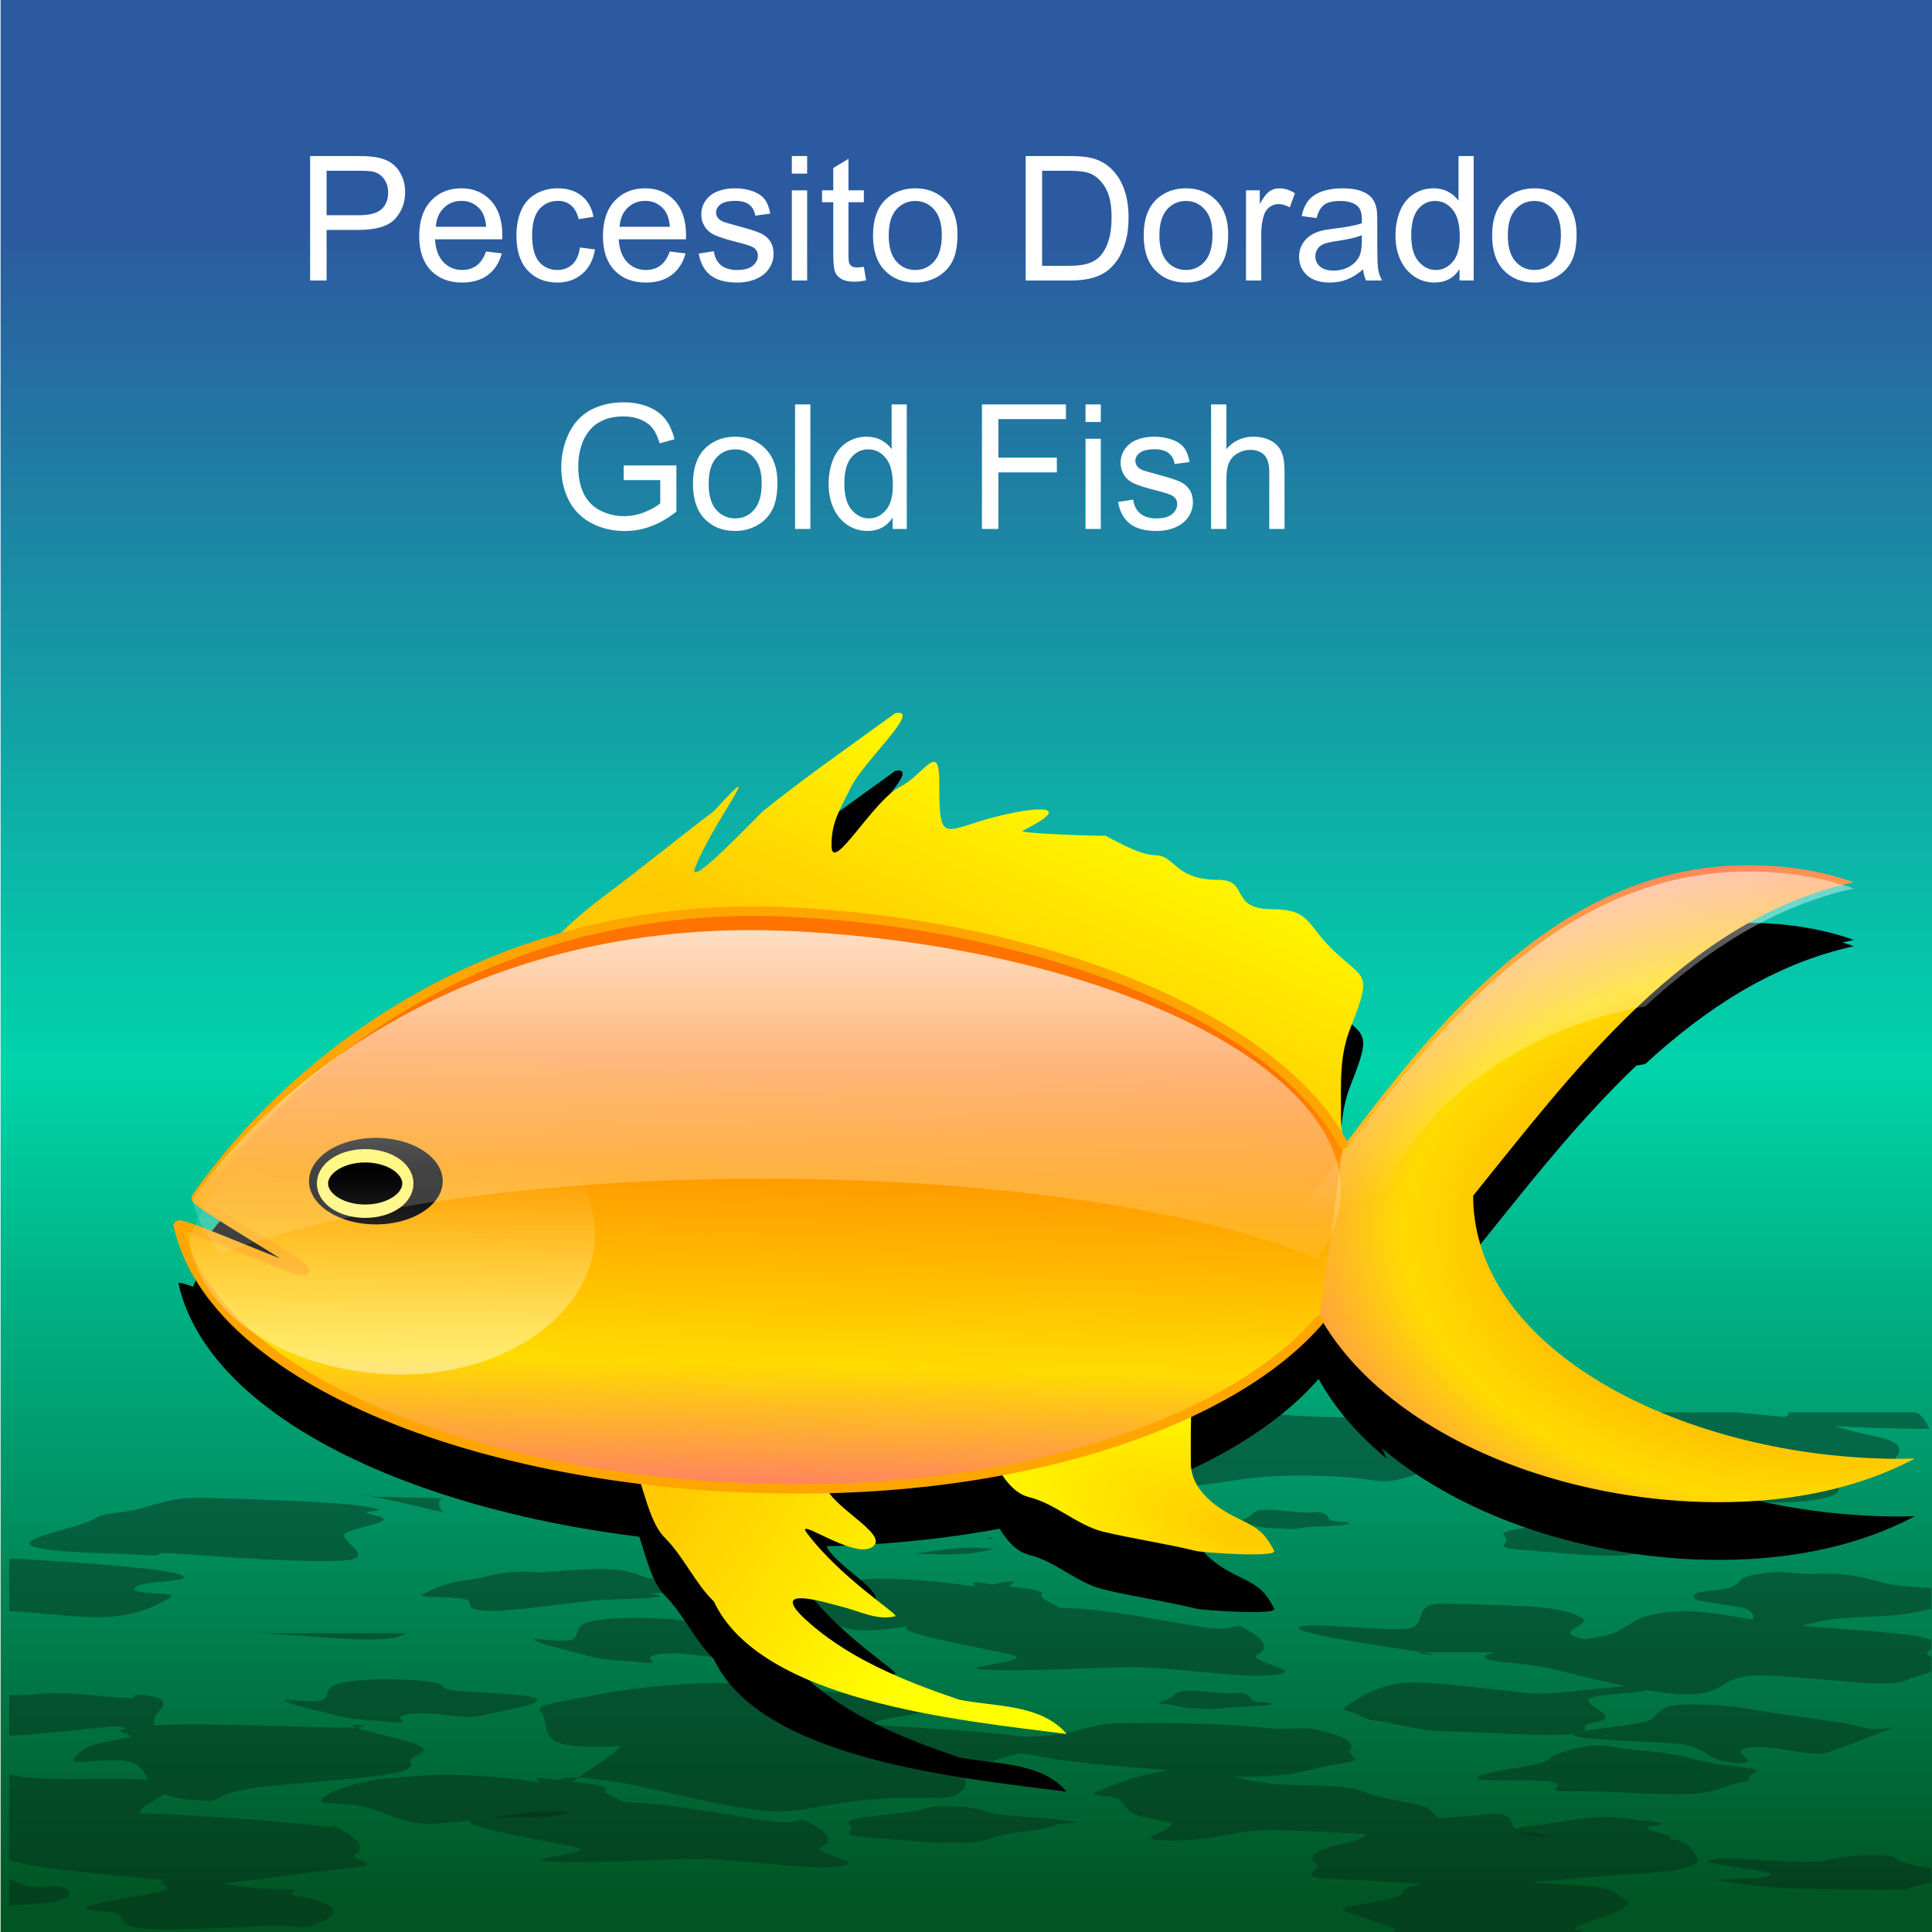 <?xml version="1.0" encoding="UTF-8" standalone="no"?>
<!-- Created with Inkscape (http://www.inkscape.org/) -->
<svg
    xmlns:inkscape="http://www.inkscape.org/namespaces/inkscape"
    xmlns:rdf="http://www.w3.org/1999/02/22-rdf-syntax-ns#"
    xmlns="http://www.w3.org/2000/svg"
    xmlns:sodipodi="http://sodipodi.sourceforge.net/DTD/sodipodi-0.dtd"
    xmlns:cc="http://creativecommons.org/ns#"
    xmlns:xlink="http://www.w3.org/1999/xlink"
    xmlns:a="http://ns.adobe.com/AdobeSVGViewerExtensions/3.0/"
    xmlns:dc="http://purl.org/dc/elements/1.1/"
    xmlns:svg="http://www.w3.org/2000/svg"
    xmlns:ns1="http://sozi.baierouge.fr"
    id="svg3142"
    sodipodi:docname="pepinux_Pez_dorado_(gold_fish)_cleaned_up.svg"
    viewBox="0 0 400 400"
    sodipodi:version="0.32"
    version="1.0"
    inkscape:output_extension="org.inkscape.output.svg.inkscape"
    sodipodi:docbase="D:\2007\Diseños InkScape"
    inkscape:version="0.46dev+devel"
  >
  <defs
      id="defs3144"
    >
    <linearGradient
        id="linearGradient4336"
        y2="21.179"
        gradientUnits="userSpaceOnUse"
        x2="202.38"
        gradientTransform="matrix(1.255 0 0 2.266 .809 .08)"
        y1="173.88"
        x1="202.38"
        inkscape:collect="always"
      >
      <stop
          id="stop4361"
          style="stop-color:#005522"
          offset="0"
      />
      <stop
          id="stop4363"
          style="stop-color:#00d4aa"
          offset=".5"
      />
      <stop
          id="stop4365"
          style="stop-color:#2c5aa0"
          offset="1"
      />
    </linearGradient
    >
    <linearGradient
        id="linearGradient3984"
        inkscape:collect="always"
      >
      <stop
          id="stop3986"
          style="stop-color:#ffffff"
          offset="0"
      />
      <stop
          id="stop3988"
          style="stop-color:#ffffff;stop-opacity:0"
          offset="1"
      />
    </linearGradient
    >
    <linearGradient
        id="linearGradient3917"
        inkscape:collect="always"
      >
      <stop
          id="stop3919"
          style="stop-color:#ffc900"
          offset="0"
      />
      <stop
          id="stop3921"
          style="stop-color:#ffff00"
          offset="1"
      />
    </linearGradient
    >
    <linearGradient
        id="linearGradient3970"
      >
      <stop
          id="stop3972"
          style="stop-color:#ff7300"
          offset="0"
      />
      <stop
          id="stop4021"
          style="stop-color:#ffdb00"
          offset=".648"
      />
      <stop
          id="stop3974"
          style="stop-color:#ff6582"
          offset="1"
      />
    </linearGradient
    >
    <filter
        id="filter4475"
        inkscape:collect="always"
      >
      <feGaussianBlur
          id="feGaussianBlur4477"
          stdDeviation="0.869"
          inkscape:collect="always"
      />
    </filter
    >
    <radialGradient
        id="radialGradient3939"
        xlink:href="#linearGradient3970"
        gradientUnits="userSpaceOnUse"
        cy="123.31"
        cx="290.79"
        gradientTransform="matrix(.542 -.014 .009 .352 -138.2 75.9)"
        r="35.443"
        inkscape:collect="always"
    />
    <radialGradient
        id="radialGradient3941"
        xlink:href="#linearGradient3917"
        gradientUnits="userSpaceOnUse"
        cy="159.97"
        cx="357.43"
        gradientTransform="matrix(.523 -.175 .073 .22 -160.75 151.56)"
        r="15.965"
        inkscape:collect="always"
    />
    <linearGradient
        id="linearGradient3943"
        y2="174.43"
        xlink:href="#linearGradient3917"
        gradientUnits="userSpaceOnUse"
        x2="391.63"
        gradientTransform="matrix(.269 0 0 .269 -57.852 81.118)"
        y1="155.83"
        x1="420.07"
        inkscape:collect="always"
    />
    <linearGradient
        id="linearGradient3945"
        y2="68.866"
        xlink:href="#linearGradient3917"
        gradientUnits="userSpaceOnUse"
        x2="374.12"
        gradientTransform="matrix(.269 0 0 .269 -57.705 82.242)"
        y1="98.949"
        x1="387.25"
        inkscape:collect="always"
    />
    <linearGradient
        id="linearGradient3947"
        y2="140.14"
        xlink:href="#linearGradient3970"
        gradientUnits="userSpaceOnUse"
        x2="339.85"
        gradientTransform="matrix(.425 0 0 .229 -96.309 92.036)"
        y1="78.875"
        x1="336.92"
        inkscape:collect="always"
    />
    <linearGradient
        id="linearGradient3949"
        y2="128.09"
        xlink:href="#linearGradient3984"
        gradientUnits="userSpaceOnUse"
        x2="400.93"
        gradientTransform="matrix(.289 0 0 .304 -65.593 77.981)"
        y1="81.444"
        x1="400.93"
        inkscape:collect="always"
    />
    <linearGradient
        id="linearGradient3951"
        y2="81.848"
        xlink:href="#linearGradient3984"
        gradientUnits="userSpaceOnUse"
        x2="340.11"
        gradientTransform="matrix(.146 0 0 .118 12.444 103.56)"
        y1="193.29"
        x1="340.11"
        inkscape:collect="always"
    />
    <linearGradient
        id="linearGradient3953"
        y2="111.72"
        gradientUnits="userSpaceOnUse"
        x2="311.47"
        gradientTransform="matrix(.269 0 0 .269 -56.254 82.436)"
        y1="64.653"
        x1="324.08"
        inkscape:collect="always"
      >
      <stop
          id="stop4034"
          style="stop-color:#ffffff"
          offset="0"
      />
      <stop
          id="stop4036"
          style="stop-color:#ffffff;stop-opacity:0"
          offset="1"
      />
    </linearGradient
    >
  </defs
  >
  <sodipodi:namedview
      id="base"
      bordercolor="#666666"
      inkscape:pageshadow="2"
      inkscape:window-y="54"
      pagecolor="#ffffff"
      inkscape:window-height="712"
      width="400px"
      inkscape:zoom="0.7"
      inkscape:window-x="110"
      height="400px"
      borderopacity="1.0"
      inkscape:current-layer="layer1"
      inkscape:cx="317.542"
      inkscape:cy="300.97423"
      inkscape:window-width="1024"
      showgrid="false"
      inkscape:pageopacity="0.0"
      inkscape:document-units="px"
  />
  <g
      id="layer1"
      inkscape:label="Capa 1"
      inkscape:groupmode="layer"
    >
    <rect
        id="rect4242"
        style="fill:url(#linearGradient4336)"
        inkscape:export-ydpi="150"
        rx="0"
        ry="0"
        height="401.5"
        width="400.86"
        inkscape:export-xdpi="150"
        y="-.037"
        x=".122"
        inkscape:export-filename="D:\2007\Diseños InkScape\tarjeta2.png"
    />
    <g
        id="g8303"
        inkscape:export-ydpi="150"
        inkscape:export-xdpi="150"
        inkscape:export-filename="D:\2007\Diseños InkScape\tarjeta2.png"
        transform="matrix(1.246 0 0 1.69 3.107 -417.27)"
      >
      <path
          id="path8159"
          style="opacity:.45;fill-rule:evenodd;fill:#0b2817"
          d="m57.35 416.29c-1.725-0.06-0.247 0.1 0 0z"
      />
      <path
          id="path8157"
          style="opacity:.45;fill-rule:evenodd;fill:#0b2817"
          d="m165.5 422.64c3.96-0.12-2.42-0.7 0 0z"
      />
      <path
          id="path8155"
          style="opacity:.45;fill-rule:evenodd;fill:#0b2817"
          d="m161.95 435.43c1.24 0.01-0.14-0.25-0.34-0.18 0.02 0.03 0.11 0.1 0.34 0.18z"
      />
      <path
          id="path8151"
          style="opacity:.45;fill-rule:evenodd;fill:#0b2817"
          d="m40.068 446.99c7.413 0.12 19.205 1.3 23.253 0.48 0.745-0.15 1.283-0.31 1.682-0.48h-24.935z"
      />
      <path
          id="path8149"
          style="opacity:.45;fill-rule:evenodd;fill:#0b2817"
          d="m182.84 419.92c-6.61 0.54-10.19 1.79-12.66 3.11-1.35 0.73-4.68 0.51-8.18 0.19-4.16-0.94-18.02-0.6-24.17-1.01-6.29-0.43-3.71-2.16-10.43-1.65-6.72 0.5-1.89-0.27-6.69 0.58-4.8 0.86-23.127 0.81-23.48 1.94-0.352 1.14 10.91 1.37 15.85 2.02 4.95 0.66-10.2 2.44-5.26 3.11 4.95 0.68 14.41-1.24 21.1-1.32 6.69-0.09 15.16 1.75 17.95 0.95s-3.27-0.97 0.93-1.99c1.9-0.46 5.81-0.82 9.18-1.17 4.6 0.54 10.85 1.05 14.36 1.73 6.54 1.26 8.97 2.73 19.3 2.68s11.95-1.54 24.44-1.41c12.48 0.13 10.82 1.43 16.79 0.08 4.34-0.97-0.34-2.41-2.39-3.69 1.65 0.65 7.94 1.01 8.44 1.99 0.69 1.36-2.04 2.87 5.74 3.51s10.52 1.21 19.26 0.9c8.74-0.3 27.79 1.08 35.5 0.24 7.71-0.83 2.05-1.54 7.32-2.63 5.26-1.09 11.39-3.99 3.79-5.13-3.29-0.49-5.26-0.94-7.23-1.33 4.91 0.2 10.81 0.35 15.77 0.32-0.68-1.24-1.62-2.02-2.65-2.02h-20.93c0.55 0.17 0.06 0.38-0.4 0.59-0.78-0.07-1.62-0.13-2.55-0.19-1.94-0.13-3.76-0.26-5.56-0.4h-31.34c-4.55 0.57-8.32 1.32-12.46 1.89-6.71 0.92-7.4-0.09-12.02 1.33-0.85 0.26-1.15 0.47-1.07 0.66-0.5-0.39-0.69-0.78-0.2-1.11 2.21-1.51 19.77-0.61 12.33-1.71-7.43-1.09-15.58-0.09-27.6-0.61-4-0.17-7.09-0.32-9.82-0.45h-20.96z"
      />
      <path
          id="path8147"
          style="opacity:.45;fill-rule:evenodd;fill:#0b2817"
          d="m103 445.1c-2.45 0-4.848 0.11-6.719 0.37-3.743 0.51-2.245 1.6-3.55 2.23s-8.099-0.41-6.159 0.24 5.642 1.18 8.454 1.78c2.812 0.61 4.614 0.5 9.114 0.85 4.49 0.35-1.32-0.74 3.35-1.06s8.3 0.79 11.43 0.24 10.63-1.5 9.27-2.15c-1.37-0.66-9.35-0.74-13.16-1.01-3.81-0.28-0.93-0.89-5.03-1.23-2.06-0.17-4.55-0.27-7-0.26z"
      />
      <path
          id="path8143"
          style="opacity:.45;fill-rule:evenodd;fill:#0b2817"
          d="m166.1 440.68c-1.83-0.04-2.82 0.12-3.25 0.35-0.71-0.07-1.41-0.12-2.02-0.19-4.01-0.43 0.88 0.74-2.78 0.29-3.67-0.45-12.37-1.02-16.81-0.74-4.45 0.28-2.87 0.08-7.63 0.45s-9.89 1.98-10.25 2.71c-0.36 0.74 2.72 0.19 6.76 0.85 4.03 0.67 5.36 1.73 9.48 2.16 1.95 0.2 5.42-0.06 9.02-0.43-3.78 0.68 12.72 2.72 17.04 3.51 4.35 0.79-11.19 1.62-3.98 1.83s15-0.2 22.81-0.32c7.82-0.11 19.08 1.46 24.81 0.94 5.73-0.53-5.07-1.64-2.78-2.5 2.29-0.87 0.33-2.19-2.01-3.11-2.34-0.93-1.13 0.35-6.46-0.16-5.25-0.51-17.21-2.46-24.31-2.42-1.52-0.63-3.74-1.29-3.16-1.65 0.72-0.45-2.23-0.74-5.45-1.01 0.31-0.18 0.64-0.37 0.97-0.56z"
      />
      <path
          id="path8141"
          style="opacity:.45;fill-rule:evenodd;fill:#0b2817"
          d="m207.93 431.86c-0.28 0.01-0.54 0.01-0.77 0.03-1.79 0.19-1.49 0.67-2.38 0.96-0.89 0.28-1.13 0.27-1.75 0.58-0.16 0.08-0.28 0.12-0.33 0.13 0.11-0.02 0.55-0.08 1.48 0 1.71 0.15 2.53 0.52 4.71 0.56s2.86 0.21 4.76-0.02c1.9-0.24 7.06-0.18 7.87-0.51s-2.4-0.19-2.98-0.48-0.16-0.6-1.28-0.85-0.45-0.08-2.4-0.05c-1.7 0.03-4.94-0.37-6.93-0.35z"
      />
      <path
          id="path8139"
          style="opacity:.45;fill-rule:evenodd;fill:#0b2817"
          d="m57.265 430.01c0.226 0.01 0.452 0.03 0.67 0.05 5.38 0.53 0.333 0.08 5.817 0.27 1.548 0.05 4.152 0.1 7.185 0.13-0.025 0.02-0.048 0.04-0.071 0.05-0.795 0.56-0.353 1.12 0.271 1.68-3.655-0.61-8.788-1.63-13.872-2.18z"
      />
      <path
          id="path8137"
          style="opacity:.45;fill-rule:evenodd;fill:#0b2817"
          d="m261.69 432.8c-0.71 0.04-1.13 0.18-2.29 0.42-2.25 0.48-8.28 0.71-10.77 1.15-2.48 0.43-0.69 0.67-0.81 1.22-0.11 0.55-1.82 0.93 2.44 1.17 4.26 0.25 11.15 0.82 15.55 0.72 4.41-0.1 4.03-0.3 5.83-0.8 1.81-0.5 8.74-0.95 9.93-1.46 1.18-0.51 6.12-0.11 2.98-0.48s-6.39-0.51-10.68-0.77c-4.3-0.26-4.46-1.09-8.6-1.14-1.29-0.02-2.12-0.03-2.74-0.03-0.33 0-0.6-0.01-0.84 0z"
      />
      <path
          id="path8135"
          style="opacity:.45;fill-rule:evenodd;fill:#0b2817"
          d="m158.29 436.5c1.37-0.01 2.82 0.06 4.28 0.14-1.2 0.27-2.6 0.51-4.71 0.61-4.55 0.21-6.42-0.07-8.75 0.05 3.02-0.33 5.91-0.66 7.81-0.77 0.45-0.02 0.9-0.02 1.37-0.03z"
      />
      <path
          id="path8133"
          style="opacity:.45;fill-rule:evenodd;fill:#0b2817"
          d="m-0.19 437.88c-0.297 0-0.533 0.01-0.77 0.02v6.38c5.054 0.15 9.589 0.71 14.528 0.75 6.24 0.05 10.151-1.49 12.089-2.37 1.939-0.88-6.617-0.24-5.774-1.22 0.844-0.98 10.689-0.69 7.656-1.6-3.033-0.9-19.327-1.59-24.536-1.86-1.627-0.08-2.534-0.11-3.193-0.1z"
      />
      <path
          id="path8131"
          style="opacity:.45;fill-rule:evenodd;fill:#0b2817"
          d="m96.688 439.14c-2.907 0.01-6.541 0.22-9.766 0.42-0.607-0.08-1.307-0.12-2.467-0.11h-0.684c-3.938 0.09-5.328 0.73-8.925 1.06s-5.489 1.13-7.057 1.69c-1.567 0.55 6.542 0.2 7.471 0.76 0.928 0.55-0.777 1.12 3.236 1.28s15.34-1.21 19.261-1.35c3.923-0.13 6.083-0.04 8.983-0.36 1.09-0.12 0.16-0.25-1.31-0.4 1.62-0.05 3.14-0.14 4.16-0.25 3.13-0.34 3.48-1.06 1.87-1.46-1.62-0.39-4.51 0.19-6.5-0.25-2-0.44-2.76-0.93-6.989-1.03-0.397-0.01-0.825-0.01-1.283 0z"
      />
      <path
          id="path8129"
          style="opacity:.45;fill-rule:evenodd;fill:#0b2817"
          d="m30.006 430.4c-5.367 0.05-7.474 1.3-12.104 1.73-4.939 0.45-3.452 0.59-6.43 1.39-2.978 0.8-12.025 2.15-8.198 2.91 3.827 0.76 12.089 0.69 17.764 0.97 5.675 0.29-0.15-0.5 6.687-0.13 6.836 0.38 21.36 1.15 27.102 0.81s-1.748-2.63 0.185-3.4 9.259-1.39 4.805-2.13c-4.455-0.74 3.675-0.29-0.827-0.99-4.502-0.71-21.643-1.04-27.858-1.16-0.388-0.01-0.768-0.01-1.126 0z"
      />
      <path
          id="path8125"
          style="opacity:.45;fill-rule:evenodd;fill:#0b2817"
          d="m292.93 439.51c-0.8 0.01-1.7 0.06-2.89 0.19-4.24 0.47-2.63 0.86-4.65 1.56-2.02 0.71-5.88 0.32-6.47 1.14-0.6 0.83 4.75 0.84 8.24 1.5 1.69 0.32 1.68 0.9 1.69 1.43-5.03-0.62-9.34-1.3-14.33-0.9-6.13 0.49-5.46 1.63-9.23 2.63-0.92 0.25-2.5 0.47-4.37 0.68-0.78-0.12-1.45-0.25-1.86-0.38-2.36-0.75 3.14-1.52 1.25-2.28s-4.82-1.28-10.24-1.43c-5.41-0.16-7.65-0.23-12.88-0.28-5.24-0.05-2.31 2.46-5.42 3-3.12 0.54-17.49-0.89-18.45-0.09-0.93 0.78 15.71 2.47 20.71 3.06 0.32-0.01 0.78-0.01 1.43-0.02 2.85-0.01 6.65 0.01 10.42 0-0.56 0.1-1 0.21-1.27 0.32-2.3 0.9 5.75 0.88 10.14 1.6 2.58 0.43 7.68 1.45 12.85 2.24-4.54 0.17-11.66 1.06-15.33 0.89-4.93-0.23-18.03-1.75-22.17-1.25s-6.91 1.8-8.54 2.64c-1.63 0.83-0.42 0.45 1.83 1.28 2.24 0.84 1.94 0.48 5.44 1 3.51 0.51 5.18 0.96 10.29 0.99 5.04 0.03 16.51 0.75 20.06 0.23-0.22 0.08-0.27 0.17-0.1 0.25 1.29 0.62 14.02 0.68 18.08 1.1 4.07 0.42 3.9 2.12 8.95 2.26 5.06 0.14-2.53-1.54 2.23-1.88s10.08 1.29 12.89 0.59c2.8-0.69 7.37-2.05 9.96-2.78 2.59-0.74-1.47 0.37-4.1-0.26-2.64-0.62-12.34-1.46-16.07-1.92s-6.72-0.91-12.8-0.9-4.53 1.41-7.05 2.04c-1.81 0.46-7.99 0.85-10.79 1.27 1.42-0.43-0.89-0.71 2.48-1.18 3.92-0.55-1.46-1.84-1.52-2.68-0.05-0.68 8.02-0.81 9.81-1.21 2.37 0.3 4.64 0.5 6.54 0.51 6.9 0.03 5.23-2.25 12.06-2.3s20.96 1.61 24.01 0.7c1.37-0.41 3.28-0.79 4.68-1.18v-1.78c-1.24-0.45-0.59-0.7 0-1.01v-1.03c-0.01-0.01-0.01 0-0.02 0-1.83-0.89-13.67-1.29-21.54-1.78 1.48-0.28 3.11-0.63 5.42-0.82 5.16-0.43 7.58-0.19 11.83-0.65 1.28-0.14 2.82-0.37 4.31-0.64v-2.53c-2.77-0.14-5.84-0.23-7.53-0.55-2.99-0.56-5.75-1.3-10.91-1.2-3.71 0.08-5.04-0.21-7.07-0.19z"
      />
      <path
          id="path8123"
          style="opacity:.45;fill-rule:evenodd;fill:#0b2817"
          d="m234.03 449.34c-1.9 0.09 1.48 0.35 1.7 0.28-0.01-0.03-0.32-0.11-1.14-0.21-0.15-0.02-0.36-0.04-0.56-0.07z"
      />
      <path
          id="path8121"
          style="opacity:.45;fill-rule:evenodd;fill:#0b2817"
          d="m61.471 452.63c-2.45 0.01-4.844 0.12-6.715 0.36-3.743 0.49-2.245 1.53-3.55 2.13-1.306 0.61-8.099-0.39-6.159 0.24 1.94 0.62 5.642 1.13 8.454 1.71 2.812 0.57 4.613 0.47 9.11 0.8s-1.32-0.71 3.35-1.02c4.671-0.3 8.301 0.76 11.434 0.24 3.134-0.53 10.633-1.45 9.267-2.07-1.365-0.62-9.349-0.71-13.159-0.97s-0.924-0.84-5.032-1.16c-2.054-0.16-4.551-0.26-7-0.26z"
      />
      <path
          id="path8119"
          style="opacity:.45;fill-rule:evenodd;fill:#0b2817"
          d="m117.33 453.08c-7.62 0.03-16.39 0.76-21.002 1.5-4.758 0.75-10.246 1.09-8.953 2.06 1.294 0.97-0.086 3.29 3.75 3.95 2.021 0.35 5.658 0.34 9.585 0.27-0.1 0.08-0.19 0.15-0.29 0.21-1.874 1.22-4.574 2.42-6.786 3.59 0.799 0.02 1.764 0.08 2.908 0.19 9.368 0.91 16.218 2.66 25.078 3.63s10.57-0.47 20.39-1.1c9.81-0.62 12.85 0.32 14.94-0.88 2.09-1.21 0.07-1.4 1.27-2.62 0.61-0.62 5.25-1.43 8.64-2.19 1.38 0.12 2.65 0.24 3.56 0.4 4.01 0.69 13.7 1.22 20.06 1.62 0.39 0.03 0.77 0.06 1.14 0.09-5.86 0.61-8.86 1.78-11.56 2.51-2.87 0.78 2.73 0.32 3.79 1.24 1.07 0.92 0.48 1.69 6.67 2.39 6.2 0.69-7.09 2.31 0.73 2.44 7.82 0.14 10.4-1.15 16.75-1.28 3.62-0.08 10.68 0.32 16.75 0.5-0.79 0.39-1.14 0.69-3.79 1.12-4.22 0.69-6.44 1.54-4.87 2.45 1.56 0.91-4.59 1.77 3.72 1.96 5.07 0.12 9.58 0.41 14.17 0.59-0.04 0.01-0.07 0.02-0.12 0.02-4.46 0.51-2.16 0.56-3.7 1.35-1.54 0.8-11.95 1.41-8.94 2.03 2.94 0.6 5.49 1.51 8.21 2.05-0.5 0.51-1.25 1.09-0.34 1.45 1.55 0.62 8.09 0.04 11.43 0.09 2.17 0.03 3.41-0.09 4.93-0.24 0.7 0.02 1.37 0.05 1.97 0.05 1.59 0 2.69-0.05 3.62-0.11 1.16 0.27 1.56 0.67 1.91 0.28 0.19-0.21 0.7-0.39 1.27-0.55 1.06-0.11 2.27-0.23 4.22-0.32 5.63-0.26-1.63-0.29 1.5-1.05 3.13-0.77 9.59-2.34 7.87-2.96s-1.55-1.59-6.29-1.83c-2.73-0.15-6.28-0.34-9.91-0.49 6.43-0.37 13.25-0.89 17.91-1.03 6.87-0.22 11.03-1.03 9.94-2.07s-0.39-0.95-2.46-1.84c-0.37-0.16-1.1-0.27-2.11-0.36 0.08-0.01 0.13-0.02 0.18-0.04 0.93-0.36-3.59-0.87-3.84-1.26-0.25-0.4 4.06-0.38 1.98-0.68-2.07-0.3 0.12-0.08-2.44-0.25-2.55-0.18-3.52-0.44-6.62-0.45-3.11 0-9.76 0.89-12.02 1.08-1.97 0.16-2.06 0.19-2.8 0.4-1.23-0.89-0.29-2.07-4.15-1.83-2.59 0.15-5.7 0.32-8.68 0.52-0.35-0.34-0.93-0.69-1.34-1.03-1.1-0.91-7.37-1.12-10.56-2.11s-6.37-0.81-13.88-1.01c-3.22-0.09-5.76-0.55-8.15-0.99 1.47 0.04 3.03 0.03 4.8-0.03 6.7-0.2 8.17-1.05 12.95-1.56s0.79-0.76 1.61-1.75-1.59-1.63-4.96-2.28c-3.37-0.64-4.55 0.08-9.74-0.38-5.18-0.46-16.24-0.56-22.34-0.55-6.1 0.02-7.48 1.02-12.3 1.48-1.38 0.13-3.2 0.18-5.11 0.21-6.45-0.69-16.04-1.03-24.95-1.47 0.01-0.02 0.01-0.03 0.02-0.05 0.59-1.01 11.65-1.24 7.67-1.94s-1.21-0.9-7.27-1.39c-6.07-0.49-17.11-1.74-24.89-1.75h-0.73z"
      />
      <path
          id="path8117"
          style="opacity:.45;fill-rule:evenodd;fill:#0b2817"
          d="m93.634 464.66c-1.833-0.04-2.821 0.13-3.251 0.34-0.713-0.06-1.405-0.11-2.024-0.17-4.009-0.41 0.884 0.7-2.78 0.28-3.665-0.43-12.361-0.99-16.809-0.72s-2.869 0.09-7.627 0.44c-4.759 0.36-9.889 1.87-10.251 2.57-0.362 0.71 2.724 0.17 6.758 0.81 4.034 0.63 5.368 1.66 9.481 2.06 1.966 0.2 5.456-0.06 9.081-0.42-4.093 0.64 12.627 2.6 16.98 3.36s-11.188 1.55-3.978 1.75c7.211 0.2 14.996-0.21 22.816-0.32 7.81-0.11 19.07 1.41 24.8 0.91s-5.07-1.56-2.78-2.38c2.29-0.83 0.33-2.07-2.01-2.96-2.34-0.88-1.13 0.33-6.46-0.17-5.25-0.48-17.21-2.36-24.3-2.32-1.531-0.6-3.746-1.22-3.169-1.56 0.723-0.43-2.228-0.71-5.447-0.97 0.309-0.18 0.635-0.35 0.97-0.53z"
      />
      <path
          id="path8115"
          style="opacity:.45;fill-rule:evenodd;fill:#0b2817"
          d="m195.03 454.03c-0.29 0-0.55 0.02-0.77 0.04-1.8 0.18-1.49 0.64-2.38 0.91s-1.14 0.27-1.76 0.57c-0.15 0.07-0.27 0.11-0.32 0.12 0.1-0.02 0.54-0.07 1.48 0 1.7 0.15 2.52 0.47 4.7 0.51 2.19 0.04 2.86 0.2 4.77-0.02 1.9-0.22 7.06-0.15 7.86-0.47 0.81-0.31-2.39-0.16-2.97-0.44-0.59-0.27-0.17-0.58-1.29-0.82s-0.45-0.09-2.39-0.06c-1.7 0.02-4.94-0.37-6.93-0.34z"
      />
      <path
          id="path8113"
          style="opacity:.45;fill-rule:evenodd;fill:#0b2817"
          d="m7.067 454.34c-1.191 0-2.396 0.04-3.635 0.13-1.495 0.12-2.948 0.11-4.391 0.09l0 5c5.62-0.23 13.203-0.91 16.823-1.12 1.642-0.1 2.277 0.04 2.538 0.25-1.713 0.29-0.573 0.46 0.271 0.63 0.07 0.13 0.221 0.21 0.655 0.21 0.075 0.12-0.365 0.26-1.967 0.45-5.969 0.71-6.375 1.37-7.542 2.4-1.167 1.03 6.539-0.44 9.709 0.47 1.448 0.41 1.893 1.25 2.652 2.11-5.611-0.35-16.102 0.2-21.271-0.4-0.711-0.09-1.316-0.18-1.868-0.28l0 10.49c1.045 0.25 2.34 0.49 4.12 0.7 6.071 0.7 14.951 1.38 21.984 1.75-2.741 0.28 1.399 0.74-0.442 1.28-1.963 0.58-12.471 1.5-12.802 2.09s4.426 0.26 5.432 0.87c1.005 0.61-0.233 1.14 2.993 1.62 3.227 0.48 18.458-0.14 22.64-0.29 4.182-0.16 4.151 0.61 6.487 0 2.336-0.62 3.665-1.2 3.35-1.86-0.314-0.66-2.14-1.28-5.588-1.69s2.134-0.9-3.151-0.86c-2.687 0.01-6.345-0.37-9.809-0.72 6.813-0.51 15.477-1.48 21.043-1.88 7.442-0.53-0.579-0.92 1.341-1.75 1.919-0.83-0.561-2.42-3.223-3.21-0.124-0.03-0.198-0.07-0.285-0.1-0.504-0.01-1.443-0.04-3.079-0.17-6.01-0.48-20.182-1.34-29.355-1.5-0.21-0.66 2.6-1.58 4.135-2.38 0.899 0.3 2.08 0.55 3.678 0.67 7.49 0.59 3.26-0.45 9.78-1.24s24.102-1.38 26.589-2.35-1.007-0.89 2.295-1.96c3.302-1.06-5.328-2.06-9.808-3.08-0.28-0.06-0.507-0.12-0.685-0.17-0.399 0.01-0.896 0.02-1.525 0.02-6.372 0.02-23.475-0.63-32.106-0.29 0.148-0.36 0.051-0.73 0.171-1.04 0.273-0.69 3.679-2.06-0.941-2.57-4.621-0.51-0.131 0.47-4.762 0.23-3.473-0.17-6.877-0.54-10.45-0.55z"
      />
      <path
          id="path8111"
          style="opacity:.45;fill-rule:evenodd;fill:#0b2817"
          d="m56.68 458.54c3.959-0.12-2.42-0.67 0 0z"
      />
      <path
          id="path8109"
          style="opacity:.45;fill-rule:evenodd;fill:#0b2817"
          d="m53.13 470.72c1.649 0.01-1.345-0.45 0 0z"
      />
      <path
          id="path8107"
          style="opacity:.45;fill-rule:evenodd;fill:#0b2817"
          d="m262.93 460.72c-0.59 0-1.23 0.04-1.99 0.14-3.47 0.47-5.23 1.01-6.45 1.73-1.21 0.73-10.24 1.23-11.37 2.01-1.14 0.78 10.26 0.11 12.6 0.65 2.34 0.55-2.76 1.16 3.06 1.1 5.83-0.06 13.04 0.43 18.55 0.36 5.52-0.08 6.02-0.92 9.23-1.42 3.21-0.49 0.39-0.38 2.18-1.03s-0.75-0.77-5.19-1.18c-4.45-0.41-7.04-1.41-12.6-1.67-4.35-0.2-5.89-0.71-8.02-0.69z"
      />
      <path
          id="path8105"
          style="opacity:.45;fill-rule:evenodd;fill:#0b2817"
          d="m153.71 468.21c-1.34 0-1.59 0.08-3.13 0.4-2.25 0.45-8.28 0.7-10.77 1.12-2.48 0.41-0.7 0.63-0.81 1.16-0.12 0.52-1.82 0.86 2.44 1.09 4.26 0.24 11.15 0.78 15.55 0.68 4.41-0.1 4.03-0.26 5.83-0.74s8.74-0.9 9.92-1.39c1.19-0.49 6.13-0.11 2.98-0.47-3.14-0.35-6.38-0.49-10.67-0.73-4.3-0.25-4.46-1.05-8.6-1.1-1.29-0.02-2.13-0.03-2.74-0.02z"
      />
      <path
          id="path8103"
          style="opacity:.45;fill-rule:evenodd;fill:#0b2817"
          d="m88.145 468.8c1.366-0.01 2.822 0.05 4.277 0.12-1.201 0.27-2.595 0.48-4.705 0.57-4.548 0.21-6.419-0.05-8.753 0.07 3.023-0.32 5.906-0.64 7.812-0.74 0.446-0.02 0.9-0.02 1.369-0.02z"
      />
      <path
          id="path8101"
          style="opacity:.45;fill-rule:evenodd;fill:#0b2817"
          d="m249.99 471.35c0.75 0.03 1.71 0.05 2.59 0.15 0.71 0.08 1.99 0.26 3.38 0.44-0.75-0.01-1.48-0.02-2.17-0.04-1.92-0.05-3.07-0.27-3.8-0.55z"
      />
      <path
          id="path8099"
          style="opacity:.45;fill-rule:evenodd;fill:#0b2817"
          d="m267.38 471.92c0.58 0 1.25 0.03 1.95 0.06-0.9-0.01-1.85-0.01-2.82-0.02 0.26-0.02 0.55-0.04 0.87-0.04z"
      />
      <path
          id="path8095"
          style="opacity:.45;fill-rule:evenodd;fill:#0b2817"
          d="m307.97 474.2c-3.67 0.01-3.8 0.25-7.83 0.7-4.3 0.47-14.38-0.65-18.25-0.15-3.86 0.49 11.31 1.24 9.77 1.9s-11.95 0.29-8.23 0.69c3.73 0.41 8.48 0.91 13.32 0.95 4.56 0.04 13.64 0.14 18.24 0.15-0.39-0.05-0.5-0.15 0.07-0.3 0.9-0.23 2.15-0.41 3.38-0.59v-1.75c-2.07-0.29-4.35-0.58-5.17-0.86-1.75-0.61-0.06-0.72-4.52-0.74h-0.78z"
      />
      <path
          id="path8093"
          style="opacity:.45;fill-rule:evenodd;fill:#0b2817"
          d="m314.99 478.44c1.02 0.14 3.95 0 0.86 0h-0.86z"
      />
      <path
          id="path8091"
          style="opacity:.45;fill-rule:evenodd;fill:#0b2817"
          d="m-0.96 477.13v3.19c2.704-0.09 5.505-0.19 7.143-0.4 3.131-0.41 3.482-1.3 1.868-1.78-1.615-0.47-4.506 0.24-6.501-0.29-0.943-0.25-1.621-0.5-2.509-0.72z"
      />
    </g
    >
    <g
        id="g3720"
        inkscape:export-ydpi="150"
        inkscape:export-xdpi="150"
        inkscape:export-filename="D:\2007\Diseños InkScape\tarjeta2.png"
        transform="matrix(-5.973 0 0 5.973 1759.2 -1516.8)"
      >
      <g
          id="g3722"
          style="filter:url(#filter4475);fill:#000000"
          transform="matrix(1.156 0 0 1.156 207.76 165.57)"
        >
        <path
            id="path3724"
            style="fill:#000000"
            d="m22.633 104.12c-1.168 0-2.224 0.18-3.164 0.51 5.048 1.1 8.453 5.74 11.415 9.4 0 4.72-6.469 7.89-12.808 7.89-0.147 0-0.292-0.01-0.437-0.01 1.579 0.84 3.557 1.31 5.876 1.31 6.325 0 12.783-3.45 12.783-8.6-3.379-4.56-7.339-10.5-13.665-10.5z"
        />
        <path
            id="path3726"
            style="fill-rule:evenodd;fill:#000000"
            d="m39.202 119.69c0.176 0 0.147 1.77 0.147 2.35 0 0.86-0.844 1.38-1.322 1.62-0.623 0.31-0.861 0.4-1.175 1.02-0.102 0.21 2.171 0.05 2.35 0 0.943-0.23 1.885-0.36 2.792-0.58 0.76-0.19 1.423-0.84 2.203-1.03 0.572-0.14 0.912-0.8 1.175-1.32 0.426-0.85-1.868-0.36-2.791-0.59-0.196-0.05-0.391-0.1-0.587-0.15-0.699-0.17-1.384-1.01-2.057-1.17-0.242-0.06-0.49-0.1-0.735-0.15z"
        />
        <path
            id="path3728"
            sodipodi:nodetypes="csccccsssssssc"
            style="fill-rule:evenodd;fill:#000000"
            d="m56.882 121.5c-1.068-0.26-0.985 2.02-1.763 2.79-0.569 0.57-0.873 1.32-1.469 1.91-1.407 2.98-7.265 3.55-10.578 3.97 0.776-0.91 2.163-0.81 3.232-1.03 1.669-0.57 3.407-1.26 4.701-2.5 0.937-0.93-0.734-0.4-1.175-0.29-0.531 0.13-1.085 0.43-1.616 0.29-0.157-0.03 1.604-1.11 2.644-2.49 0.392-0.53-1.325 0.73-1.909 0.44-0.657-0.33 0.993-1.11 1.322-1.77 0.379-0.75 0.654-0.58 1.763-0.58h2.203c1.14 0 1.693-0.26 2.645-0.74z"
        />
        <path
            id="path3730"
            sodipodi:nodetypes="csccccsssssssssssssssssssssc"
            style="fill-rule:evenodd;fill:#000000"
            d="m58.938 107.06c-0.346-0.68-1.242-1.45-2.056-2.06-1.138-0.85-2.115-1.66-3.232-2.5-1.753-1.93 0.102 0.42 0.587 1.76 0.072 0.44-1.544-1.25-2.056-1.76-1.331-1.06-2.248-1.69-3.967-2.937-0.84-0.168 0.939 1.437 1.322 2.207 0.375 0.75 0.588 1.08 0.588 1.76 0 0.9-1.249-1.36-2.057-1.76-0.714-0.36-1.175-1.4-1.175-0.15 0 1.96-0.101 1.44-1.763 1.03-1.123-0.28-2.37-0.38-0.734 0.44 0.136 0.07-1.959 0.15-2.498 0.15-0.018 0-0.981 0.58-1.469 0.58-0.628 0-0.564 0.74-1.91 0.74-0.945 0-0.296 0.88-1.616 0.88-1.104 0-1.028 0.44-1.762 1.17-0.959 0.96-1.277 0.63-0.588 2.36 0.349 0.87 0.294 1.64 0.294 2.64 0 1.54-0.743 1.14 0.881 0.73 0.903-0.22 1.847-1.25 2.351-1.76 0.59-0.59 1.069-1.21 1.616-1.76 0.706-0.71 2.121-0.62 2.938-1.03 0.958-0.48 2.632-0.03 3.672-0.29 1.296-0.33 2.773-0.15 4.114-0.15h3.525 3.526c0.635 0 0.8-0.03 1.469-0.29z"
        />
        <path
            id="path3732"
            sodipodi:nodetypes="ccssscss"
            style="fill:#000000"
            d="m34.779 112.48c1.923-3.59 8.506-6.48 16.3-6.94 9.25-0.55 15.301 4.55 18.092 8.55 0.094 0.14-3.323 2.05-3.237 2.18 0.094 0.15 3.69-1.49 3.775-1.35-1.028 4.67-9.319 7.9-18.63 7.9-7.012 0-13.028-2.08-15.572-5.04"
        />
        <path
            id="path3734"
            sodipodi:rx="6.7683563"
            sodipodi:ry="3.6742506"
            style="fill:#000000"
            sodipodi:type="arc"
            d="m378.64 198.63a6.768 3.674 0 1 1 -13.54 0 6.768 3.674 0 1 1 13.54 0z"
            transform="matrix(-.296 0 0 .353 173.86 43.477)"
            sodipodi:cy="198.63071"
            sodipodi:cx="371.87283"
        />
        <path
            id="path3736"
            style="fill:#000000"
            d="m52.104 106.07c-0.294 0.01-0.59 0.02-0.89 0.03-9.017 0.48-16.367 3.91-16.367 7.79 0 0.71 0.253 1.39 0.705 2.03 3.444-1.44 9.605-2.4 16.627-2.4 6.785 0 12.763 0.9 16.266 2.26 0.411-0.52 0.706-1.06 0.848-1.63-2.347-3.4-8.102-8.24-17.189-8.08z"
        />
        <path
            id="path3738"
            sodipodi:rx="6.7683563"
            sodipodi:ry="3.6742506"
            style="fill:#000000"
            sodipodi:type="arc"
            d="m378.64 198.63a6.768 3.674 0 1 1 -13.54 0 6.768 3.674 0 1 1 13.54 0z"
            transform="matrix(-.189 0 0 .226 134.39 68.774)"
            sodipodi:cy="198.63071"
            sodipodi:cx="371.87283"
        />
        <path
            id="path3740"
            sodipodi:nodetypes="csssc"
            style="fill:#000000"
            d="m69.398 115.33c-0.353 2.4-3.198 4.06-6.392 4.06s-5.786-1.89-5.786-4.21c0-2.33 2.598-4.39 5.786-4.67 3.396-0.31 5.535 2.72 6.392 4.82z"
        />
        <path
            id="path3742"
            style="fill:#000000"
            d="m22.633 104.31c-1.168 0-2.224 0.18-3.164 0.51 2.42 0.53 4.456 1.88 6.253 3.53 4.876 0.89 8.519 4.4 8.519 8.6 0 1.15-0.277 2.23-0.772 3.24 1.732-1.42 2.829-3.25 2.829-5.37-3.379-4.57-7.339-10.51-13.665-10.51z"
        />
      </g
      >
      <g
          id="g3744"
          transform="matrix(1.156 0 0 1.156 207.76 163.57)"
        >
        <path
            id="path3746"
            style="fill:url(#radialGradient3939)"
            d="m22.633 104.12c-1.168 0-2.224 0.18-3.164 0.51 5.048 1.1 8.453 5.74 11.415 9.4 0 4.72-6.469 7.89-12.808 7.89-0.147 0-0.292-0.01-0.437-0.01 1.579 0.84 3.557 1.31 5.876 1.31 6.325 0 12.783-3.45 12.783-8.6-3.379-4.56-7.339-10.5-13.665-10.5z"
        />
        <path
            id="path3748"
            style="fill-rule:evenodd;fill:url(#radialGradient3941)"
            d="m39.202 119.69c0.176 0 0.147 1.77 0.147 2.35 0 0.86-0.844 1.38-1.322 1.62-0.623 0.31-0.861 0.4-1.175 1.02-0.102 0.21 2.171 0.05 2.35 0 0.943-0.23 1.885-0.36 2.792-0.58 0.76-0.19 1.423-0.84 2.203-1.03 0.572-0.14 0.912-0.8 1.175-1.32 0.426-0.85-1.868-0.36-2.791-0.59-0.196-0.05-0.391-0.1-0.587-0.15-0.699-0.17-1.384-1.01-2.057-1.17-0.242-0.06-0.49-0.1-0.735-0.15z"
        />
        <path
            id="path3750"
            sodipodi:nodetypes="csccccsssssssc"
            style="fill-rule:evenodd;fill:url(#linearGradient3943)"
            d="m56.882 121.5c-1.068-0.26-0.985 2.02-1.763 2.79-0.569 0.57-0.873 1.32-1.469 1.91-1.407 2.98-7.265 3.55-10.578 3.97 0.776-0.91 2.163-0.81 3.232-1.03 1.669-0.57 3.407-1.26 4.701-2.5 0.937-0.93-0.734-0.4-1.175-0.29-0.531 0.13-1.085 0.43-1.616 0.29-0.157-0.03 1.604-1.11 2.644-2.49 0.392-0.53-1.325 0.73-1.909 0.44-0.657-0.33 0.993-1.11 1.322-1.77 0.379-0.75 0.654-0.58 1.763-0.58h2.203c1.14 0 1.693-0.26 2.645-0.74z"
        />
        <path
            id="path3752"
            sodipodi:nodetypes="csccccsssssssssssssssssssssc"
            style="fill-rule:evenodd;fill:url(#linearGradient3945)"
            d="m58.938 107.06c-0.346-0.68-1.242-1.45-2.056-2.06-1.138-0.85-2.115-1.66-3.232-2.5-1.753-1.93 0.102 0.42 0.587 1.76 0.072 0.44-1.544-1.25-2.056-1.76-1.331-1.06-2.248-1.69-3.967-2.937-0.84-0.168 0.939 1.437 1.322 2.207 0.375 0.75 0.588 1.08 0.588 1.76 0 0.9-1.249-1.36-2.057-1.76-0.714-0.36-1.175-1.4-1.175-0.15 0 1.96-0.101 1.44-1.763 1.03-1.123-0.28-2.37-0.38-0.734 0.44 0.136 0.07-1.959 0.15-2.498 0.15-0.018 0-0.981 0.58-1.469 0.58-0.628 0-0.564 0.74-1.91 0.74-0.945 0-0.296 0.88-1.616 0.88-1.104 0-1.028 0.44-1.762 1.17-0.959 0.96-1.277 0.63-0.588 2.36 0.349 0.87 0.294 1.64 0.294 2.64 0 1.54-0.743 1.14 0.881 0.73 0.903-0.22 1.847-1.25 2.351-1.76 0.59-0.59 1.069-1.21 1.616-1.76 0.706-0.71 2.121-0.62 2.938-1.03 0.958-0.48 2.632-0.03 3.672-0.29 1.296-0.33 2.773-0.15 4.114-0.15h3.525 3.526c0.635 0 0.8-0.03 1.469-0.29z"
        />
        <path
            id="path3754"
            sodipodi:nodetypes="ccssscss"
            style="stroke:#ffa500;stroke-linecap:round;stroke-width:.285;fill:url(#linearGradient3947)"
            d="m34.779 112.48c1.923-3.59 8.506-6.48 16.3-6.94 9.25-0.55 15.301 4.55 18.092 8.55 0.094 0.14-3.323 2.05-3.237 2.18 0.094 0.15 3.69-1.49 3.775-1.35-1.028 4.67-9.319 7.9-18.63 7.9-7.012 0-13.028-2.08-15.572-5.04"
        />
        <path
            id="path3756"
            sodipodi:rx="6.7683563"
            sodipodi:ry="3.6742506"
            style="fill:#000000"
            sodipodi:type="arc"
            d="m378.64 198.63a6.768 3.674 0 1 1 -13.54 0 6.768 3.674 0 1 1 13.54 0z"
            transform="matrix(-.296 0 0 .353 173.86 43.477)"
            sodipodi:cy="198.63071"
            sodipodi:cx="371.87283"
        />
        <path
            id="path3758"
            style="fill:url(#linearGradient3949)"
            d="m52.104 106.07c-0.294 0.01-0.59 0.02-0.89 0.03-9.017 0.48-16.367 3.91-16.367 7.79 0 0.71 0.253 1.39 0.705 2.03 3.444-1.44 9.605-2.4 16.627-2.4 6.785 0 12.763 0.9 16.266 2.26 0.411-0.52 0.706-1.06 0.848-1.63-2.347-3.4-8.102-8.24-17.189-8.08z"
        />
        <path
            id="path3760"
            sodipodi:rx="6.7683563"
            sodipodi:ry="3.6742506"
            style="stroke:#fff786;stroke-linecap:round;stroke-width:1.772;fill:#000000"
            sodipodi:type="arc"
            d="m378.64 198.63a6.768 3.674 0 1 1 -13.54 0 6.768 3.674 0 1 1 13.54 0z"
            transform="matrix(-.189 0 0 .226 134.39 68.774)"
            sodipodi:cy="198.63071"
            sodipodi:cx="371.87283"
        />
        <path
            id="path3762"
            sodipodi:nodetypes="csssc"
            style="fill:url(#linearGradient3951)"
            d="m69.398 115.33c-0.353 2.4-3.198 4.06-6.392 4.06s-5.786-1.89-5.786-4.21c0-2.33 2.598-4.39 5.786-4.67 3.396-0.31 5.535 2.72 6.392 4.82z"
        />
        <path
            id="path3764"
            style="fill:url(#linearGradient3953)"
            d="m22.633 104.31c-1.168 0-2.224 0.18-3.164 0.51 2.42 0.53 4.456 1.88 6.253 3.53 4.876 0.89 8.519 4.4 8.519 8.6 0 1.15-0.277 2.23-0.772 3.24 1.732-1.42 2.829-3.25 2.829-5.37-3.379-4.57-7.339-10.51-13.665-10.51z"
        />
      </g
      >
    </g
    >
    <path
        id="text3196"
        style="block-progression:tb;text-indent:0;text-transform:none;fill:#ffffff"
        d="m64.206 58.076v-25.769h9.721c1.711 0 3.017 0.082 3.92 0.246 1.265 0.211 2.326 0.612 3.181 1.204 0.856 0.592 1.544 1.421 2.066 2.487 0.521 1.067 0.782 2.239 0.782 3.516 0 2.191-0.697 4.046-2.092 5.564-1.395 1.517-3.914 2.276-7.559 2.276h-6.609v10.476h-3.41zm3.41-13.517h6.662c2.203 0 3.768-0.41 4.694-1.231 0.925-0.82 1.388-1.974 1.388-3.462 0-1.079-0.272-2.001-0.817-2.769s-1.263-1.274-2.153-1.521c-0.575-0.152-1.635-0.228-3.182-0.228h-6.592v9.211zm33.014 7.506l3.27 0.404c-0.52 1.91-1.47 3.393-2.87 4.447-1.392 1.055-3.174 1.582-5.342 1.582-2.73 0-4.895-0.84-6.495-2.522-1.599-1.682-2.399-4.04-2.399-7.075 0-3.141 0.808-5.578 2.426-7.313 1.617-1.734 3.714-2.601 6.293-2.601 2.496 0 4.537 0.849 6.117 2.548 1.58 1.7 2.37 4.09 2.37 7.172 0 0.188 0 0.469-0.01 0.844h-13.927c0.118 2.051 0.698 3.621 1.741 4.711s2.343 1.635 3.902 1.635c1.16 0 2.15-0.305 2.971-0.914 0.82-0.61 1.473-1.582 1.953-2.918zm-10.391-5.115h10.421c-0.14-1.571-0.54-2.749-1.192-3.534-1.008-1.218-2.315-1.828-3.92-1.828-1.453 0-2.675 0.487-3.665 1.459-0.991 0.973-1.538 2.274-1.644 3.903zm29.831 4.289l3.11 0.404c-0.34 2.144-1.21 3.823-2.61 5.036s-3.12 1.819-5.16 1.819c-2.55 0-4.61-0.835-6.16-2.505-1.55-1.669-2.33-4.063-2.33-7.18 0-2.016 0.33-3.779 1-5.291s1.69-2.646 3.05-3.402c1.37-0.755 2.85-1.133 4.46-1.133 2.03 0 3.68 0.512 4.97 1.538 1.29 1.025 2.12 2.481 2.48 4.368l-3.07 0.474c-0.3-1.253-0.82-2.197-1.56-2.83-0.74-0.632-1.64-0.949-2.7-0.949-1.59 0-2.89 0.571-3.88 1.714-1 1.143-1.5 2.95-1.5 5.423 0 2.508 0.48 4.33 1.44 5.467 0.97 1.136 2.22 1.705 3.77 1.705 1.24 0 2.28-0.381 3.11-1.143s1.36-1.933 1.58-3.515zm18.6 0.826l3.27 0.404c-0.52 1.91-1.47 3.393-2.87 4.447-1.39 1.055-3.17 1.582-5.34 1.582-2.73 0-4.9-0.84-6.5-2.522s-2.4-4.04-2.4-7.075c0-3.141 0.81-5.578 2.43-7.313 1.62-1.734 3.71-2.601 6.29-2.601 2.5 0 4.54 0.849 6.12 2.548 1.58 1.7 2.37 4.09 2.37 7.172 0 0.188 0 0.469-0.02 0.844h-13.92c0.12 2.051 0.7 3.621 1.74 4.711 1.05 1.09 2.35 1.635 3.9 1.635 1.17 0 2.16-0.305 2.98-0.914 0.82-0.61 1.47-1.582 1.95-2.918zm-10.39-5.115h10.42c-0.14-1.571-0.54-2.749-1.19-3.534-1.01-1.218-2.32-1.828-3.92-1.828-1.46 0-2.68 0.487-3.67 1.459-0.99 0.973-1.54 2.274-1.64 3.903zm16.38 5.554l3.13-0.492c0.18 1.254 0.66 2.215 1.47 2.883 0.8 0.668 1.92 1.002 3.36 1.002 1.46 0 2.54-0.296 3.24-0.888s1.05-1.286 1.05-2.083c0-0.715-0.31-1.277-0.93-1.687-0.43-0.282-1.51-0.639-3.23-1.073-2.32-0.586-3.93-1.092-4.83-1.52-0.89-0.428-1.57-1.02-2.04-1.776-0.46-0.755-0.69-1.59-0.69-2.504 0-0.832 0.19-1.603 0.57-2.312s0.9-1.298 1.56-1.767c0.49-0.363 1.16-0.67 2.01-0.922s1.76-0.378 2.73-0.378c1.47 0 2.75 0.211 3.86 0.632 1.11 0.422 1.92 0.994 2.45 1.714 0.53 0.721 0.89 1.685 1.09 2.892l-3.09 0.422c-0.14-0.961-0.55-1.711-1.22-2.25-0.68-0.539-1.63-0.809-2.86-0.809-1.45 0-2.49 0.24-3.11 0.721-0.62 0.48-0.93 1.043-0.93 1.687 0 0.411 0.13 0.78 0.38 1.108 0.26 0.34 0.67 0.621 1.22 0.844 0.31 0.117 1.24 0.386 2.79 0.808 2.24 0.598 3.8 1.087 4.69 1.468 0.88 0.381 1.58 0.935 2.08 1.661 0.5 0.727 0.75 1.629 0.75 2.707 0 1.055-0.3 2.048-0.92 2.98-0.61 0.931-1.5 1.652-2.66 2.162-1.16 0.509-2.47 0.764-3.94 0.764-2.42 0-4.27-0.504-5.54-1.511-1.28-1.008-2.09-2.502-2.44-4.483zm19.28-16.558v-3.639h3.17v3.639h-3.17zm0 22.13v-18.668h3.17v18.668h-3.17zm14.91-2.83l0.46 2.795c-0.89 0.188-1.69 0.282-2.39 0.282-1.15 0-2.04-0.182-2.68-0.545-0.63-0.364-1.07-0.841-1.33-1.433s-0.39-1.837-0.39-3.735v-10.741h-2.32v-2.461h2.32v-4.623l3.15-1.898v6.521h3.18v2.461h-3.18v10.916c0 0.903 0.05 1.483 0.17 1.741 0.11 0.257 0.29 0.463 0.54 0.615s0.61 0.228 1.08 0.228c0.35 0 0.82-0.041 1.39-0.123zm1.9-6.504c0-3.457 0.96-6.017 2.88-7.681 1.61-1.383 3.56-2.074 5.87-2.074 2.57 0 4.67 0.84 6.3 2.522 1.62 1.682 2.44 4.005 2.44 6.97 0 2.402-0.36 4.292-1.08 5.669s-1.77 2.446-3.15 3.208c-1.38 0.761-2.88 1.142-4.51 1.142-2.61 0-4.72-0.838-6.33-2.513-1.62-1.676-2.42-4.09-2.42-7.243zm3.25 0c0 2.391 0.52 4.181 1.57 5.371 1.04 1.189 2.35 1.784 3.93 1.784 1.57 0 2.88-0.598 3.92-1.793 1.05-1.196 1.57-3.018 1.57-5.467 0-2.309-0.53-4.058-1.58-5.247-1.04-1.189-2.35-1.784-3.91-1.784-1.58 0-2.89 0.592-3.93 1.775-1.05 1.184-1.57 2.971-1.57 5.361zm28.35 9.334v-25.769h8.88c2.01 0 3.53 0.123 4.59 0.369 1.48 0.34 2.74 0.955 3.78 1.846 1.36 1.148 2.37 2.616 3.05 4.403 0.67 1.787 1.01 3.829 1.01 6.126 0 1.957-0.23 3.691-0.69 5.203-0.45 1.512-1.04 2.763-1.75 3.753-0.72 0.99-1.5 1.77-2.35 2.338s-1.88 0.999-3.08 1.292-2.58 0.439-4.14 0.439h-9.3zm3.41-3.041h5.51c1.7 0 3.03-0.158 4-0.474 0.96-0.317 1.73-0.762 2.31-1.336 0.81-0.809 1.44-1.896 1.89-3.261s0.67-3.02 0.67-4.966c0-2.695-0.44-4.766-1.32-6.214-0.89-1.447-1.96-2.417-3.23-2.909-0.91-0.351-2.38-0.527-4.41-0.527h-5.42v19.687zm21.03-6.293c0-3.457 0.96-6.017 2.88-7.681 1.61-1.383 3.56-2.074 5.87-2.074 2.57 0 4.67 0.84 6.29 2.522 1.63 1.682 2.45 4.005 2.45 6.97 0 2.402-0.36 4.292-1.08 5.669s-1.77 2.446-3.15 3.208c-1.38 0.761-2.88 1.142-4.51 1.142-2.61 0-4.72-0.838-6.34-2.513-1.61-1.676-2.41-4.09-2.41-7.243zm3.25 0c0 2.391 0.52 4.181 1.56 5.371 1.05 1.189 2.36 1.784 3.94 1.784 1.57 0 2.88-0.598 3.92-1.793 1.04-1.196 1.57-3.018 1.57-5.467 0-2.309-0.53-4.058-1.58-5.247s-2.35-1.784-3.91-1.784c-1.58 0-2.89 0.592-3.94 1.775-1.04 1.184-1.56 2.971-1.56 5.361zm17.93 9.334v-18.668h2.85v2.831c0.72-1.325 1.39-2.198 2.01-2.62 0.62-0.421 1.29-0.632 2.03-0.632 1.07 0 2.15 0.339 3.25 1.019l-1.09 2.936c-0.77-0.457-1.54-0.686-2.32-0.686-0.69 0-1.31 0.208-1.86 0.624s-0.94 0.993-1.18 1.732c-0.35 1.125-0.53 2.355-0.53 3.691v9.773h-3.16zm24.24-2.302c-1.17 0.996-2.3 1.699-3.38 2.109-1.09 0.41-2.25 0.615-3.49 0.615-2.05 0-3.63-0.501-4.73-1.503s-1.65-2.282-1.65-3.84c0-0.914 0.2-1.749 0.62-2.505s0.96-1.363 1.63-1.82c0.68-0.457 1.44-0.802 2.28-1.037 0.62-0.164 1.56-0.322 2.81-0.474 2.56-0.305 4.44-0.668 5.65-1.09 0.01-0.434 0.01-0.709 0.01-0.826 0-1.289-0.3-2.198-0.89-2.725-0.81-0.715-2.01-1.072-3.61-1.072-1.48 0-2.58 0.261-3.29 0.782s-1.24 1.444-1.58 2.769l-3.09-0.422c0.28-1.325 0.74-2.394 1.39-3.208 0.64-0.815 1.58-1.442 2.79-1.881 1.22-0.44 2.64-0.659 4.24-0.659 1.59 0 2.89 0.187 3.89 0.562 0.99 0.375 1.72 0.847 2.19 1.415 0.47 0.569 0.8 1.286 0.99 2.153 0.1 0.54 0.16 1.512 0.16 2.918v4.219c0 2.942 0.06 4.802 0.2 5.581 0.13 0.78 0.4 1.527 0.8 2.241h-3.31c-0.33-0.656-0.54-1.423-0.63-2.302zm-0.26-7.067c-1.15 0.469-2.87 0.868-5.17 1.196-1.3 0.187-2.22 0.398-2.76 0.632-0.54 0.235-0.96 0.578-1.25 1.029s-0.44 0.952-0.44 1.503c0 0.843 0.32 1.547 0.96 2.109 0.64 0.563 1.57 0.844 2.8 0.844 1.22 0 2.31-0.267 3.25-0.8 0.95-0.533 1.65-1.263 2.1-2.188 0.34-0.715 0.51-1.77 0.51-3.165v-1.16zm20.23 9.369v-2.355c-1.19 1.852-2.93 2.777-5.22 2.777-1.49 0-2.86-0.41-4.11-1.23-1.24-0.82-2.21-1.966-2.9-3.437-0.68-1.47-1.03-3.161-1.03-5.071 0-1.863 0.32-3.554 0.94-5.071 0.62-1.518 1.55-2.681 2.79-3.489 1.24-0.809 2.63-1.213 4.17-1.213 1.12 0 2.12 0.237 3 0.712 0.88 0.474 1.6 1.092 2.15 1.854v-9.246h3.14v25.769h-2.93zm-10-9.316c0 2.391 0.5 4.178 1.51 5.361 1.01 1.184 2.2 1.776 3.57 1.776 1.38 0 2.55-0.566 3.52-1.697 0.97-1.13 1.45-2.856 1.45-5.176 0-2.555-0.49-4.43-1.48-5.625-0.98-1.196-2.19-1.793-3.63-1.793-1.41 0-2.58 0.574-3.53 1.722-0.94 1.149-1.41 2.959-1.41 5.432zm16.75-0.018c0-3.457 0.96-6.017 2.88-7.681 1.61-1.383 3.56-2.074 5.87-2.074 2.57 0 4.67 0.84 6.3 2.522 1.62 1.682 2.44 4.005 2.44 6.97 0 2.402-0.36 4.292-1.08 5.669s-1.77 2.446-3.15 3.208c-1.38 0.761-2.88 1.142-4.51 1.142-2.61 0-4.72-0.838-6.33-2.513-1.62-1.676-2.42-4.09-2.42-7.243zm3.25 0c0 2.391 0.52 4.181 1.56 5.371 1.05 1.189 2.36 1.784 3.94 1.784 1.57 0 2.88-0.598 3.92-1.793 1.05-1.196 1.57-3.018 1.57-5.467 0-2.309-0.53-4.058-1.58-5.247s-2.35-1.784-3.91-1.784c-1.58 0-2.89 0.592-3.94 1.775-1.04 1.184-1.56 2.971-1.56 5.361z"
    />
    <path
        id="text3987"
        style="block-progression:tb;text-indent:0;text-transform:none;fill:#ffffff"
        d="m129.12 99.398v-3.024l10.92-0.017v9.563c-1.68 1.34-3.41 2.34-5.19 3.01-1.78 0.68-3.61 1.01-5.48 1.01-2.53 0-4.83-0.54-6.9-1.62-2.07-1.09-3.63-2.65-4.69-4.7-1.05-2.05-1.58-4.345-1.58-6.877 0-2.507 0.53-4.848 1.57-7.022 1.05-2.174 2.56-3.788 4.53-4.843s4.24-1.582 6.8-1.582c1.87 0 3.55 0.302 5.06 0.905 1.5 0.604 2.68 1.445 3.54 2.523s1.51 2.484 1.95 4.219l-3.08 0.843c-0.38-1.312-0.86-2.343-1.44-3.093-0.57-0.75-1.39-1.351-2.46-1.802-1.06-0.451-2.25-0.677-3.55-0.677-1.56 0-2.9 0.237-4.04 0.712s-2.06 1.099-2.75 1.872c-0.7 0.773-1.24 1.623-1.63 2.549-0.65 1.594-0.98 3.322-0.98 5.185 0 2.297 0.39 4.218 1.18 5.768 0.79 1.54 1.95 2.69 3.46 3.44s3.12 1.13 4.81 1.13c1.48 0 2.92-0.29 4.33-0.85 1.4-0.57 2.47-1.18 3.2-1.82v-4.802h-7.58zm14.35 0.772c0-3.456 0.96-6.017 2.88-7.681 1.6-1.382 3.56-2.074 5.87-2.074 2.57 0 4.66 0.841 6.29 2.523 1.63 1.681 2.45 4.005 2.45 6.969 0 2.403-0.36 4.293-1.09 5.673-0.72 1.37-1.76 2.44-3.14 3.2-1.38 0.77-2.88 1.15-4.51 1.15-2.61 0-4.73-0.84-6.34-2.52-1.61-1.67-2.41-4.09-2.41-7.24zm3.25 0c0 2.39 0.52 4.18 1.56 5.37s2.36 1.79 3.94 1.79c1.57 0 2.88-0.6 3.92-1.8 1.04-1.19 1.56-3.02 1.56-5.46 0-2.313-0.52-4.062-1.57-5.251-1.05-1.19-2.35-1.785-3.91-1.785-1.58 0-2.9 0.592-3.94 1.776-1.04 1.183-1.56 2.97-1.56 5.36zm17.89 9.34v-25.775h3.17v25.775h-3.17zm20.2 0v-2.36c-1.18 1.85-2.92 2.78-5.22 2.78-1.49 0-2.86-0.41-4.11-1.23-1.24-0.82-2.21-1.97-2.9-3.44-0.68-1.47-1.02-3.16-1.02-5.07 0-1.865 0.31-3.555 0.93-5.073 0.62-1.517 1.55-2.68 2.79-3.489 1.24-0.808 2.63-1.213 4.17-1.213 1.12 0 2.12 0.238 3 0.712 0.88 0.475 1.6 1.093 2.15 1.855v-9.247h3.14v25.775h-2.93zm-10-9.32c0 2.39 0.5 4.18 1.51 5.36s2.2 1.78 3.57 1.78c1.38 0 2.55-0.57 3.52-1.7s1.45-2.86 1.45-5.18c0-2.552-0.49-4.427-1.47-5.623-0.99-1.195-2.2-1.793-3.64-1.793-1.41 0-2.58 0.575-3.53 1.723-0.94 1.148-1.41 2.959-1.41 5.433zm28.49 9.32v-25.775h17.39v3.042h-13.98v7.98h12.1v3.041h-12.1v11.712h-3.41zm21.45-22.136v-3.639h3.16v3.639h-3.16zm0 22.136v-18.673h3.16v18.673h-3.16zm6.73-5.58l3.13-0.49c0.17 1.25 0.66 2.22 1.47 2.88 0.8 0.67 1.92 1.01 3.36 1.01 1.46 0 2.53-0.3 3.24-0.89 0.7-0.59 1.05-1.29 1.05-2.09 0-0.71-0.31-1.27-0.93-1.68-0.43-0.28-1.51-0.64-3.23-1.08-2.33-0.58-3.93-1.09-4.83-1.52-0.9-0.423-1.58-1.015-2.04-1.771s-0.69-1.591-0.69-2.505c0-0.832 0.19-1.602 0.57-2.311s0.9-1.298 1.55-1.767c0.5-0.363 1.17-0.671 2.02-0.923s1.76-0.378 2.73-0.378c1.46 0 2.75 0.211 3.86 0.633s1.92 0.993 2.45 1.714 0.89 1.684 1.09 2.891l-3.09 0.422c-0.14-0.961-0.55-1.711-1.23-2.25-0.67-0.539-1.62-0.808-2.85-0.808-1.46 0-2.49 0.24-3.11 0.72-0.62 0.481-0.93 1.043-0.93 1.688 0 0.41 0.12 0.779 0.38 1.107 0.26 0.34 0.66 0.621 1.21 0.844 0.32 0.117 1.25 0.387 2.8 0.809 2.24 0.597 3.8 1.087 4.68 1.467 0.89 0.378 1.58 0.938 2.09 1.658 0.5 0.73 0.75 1.63 0.75 2.71 0 1.06-0.3 2.05-0.92 2.98s-1.5 1.65-2.66 2.16-2.48 0.77-3.94 0.77c-2.43 0-4.27-0.51-5.55-1.51-1.27-1.01-2.08-2.51-2.43-4.49zm19.26 5.58v-25.775h3.17v9.247c1.48-1.711 3.34-2.567 5.59-2.567 1.38 0 2.58 0.273 3.6 0.818s1.75 1.297 2.19 2.258 0.66 2.356 0.66 4.184v11.835h-3.16v-11.835c0-1.582-0.35-2.733-1.03-3.454-0.69-0.721-1.66-1.081-2.91-1.081-0.94 0-1.82 0.243-2.65 0.729-0.82 0.487-1.41 1.146-1.76 1.978-0.36 0.832-0.53 1.98-0.53 3.445v10.218h-3.17z"
    />
  </g
  >
</svg
>
